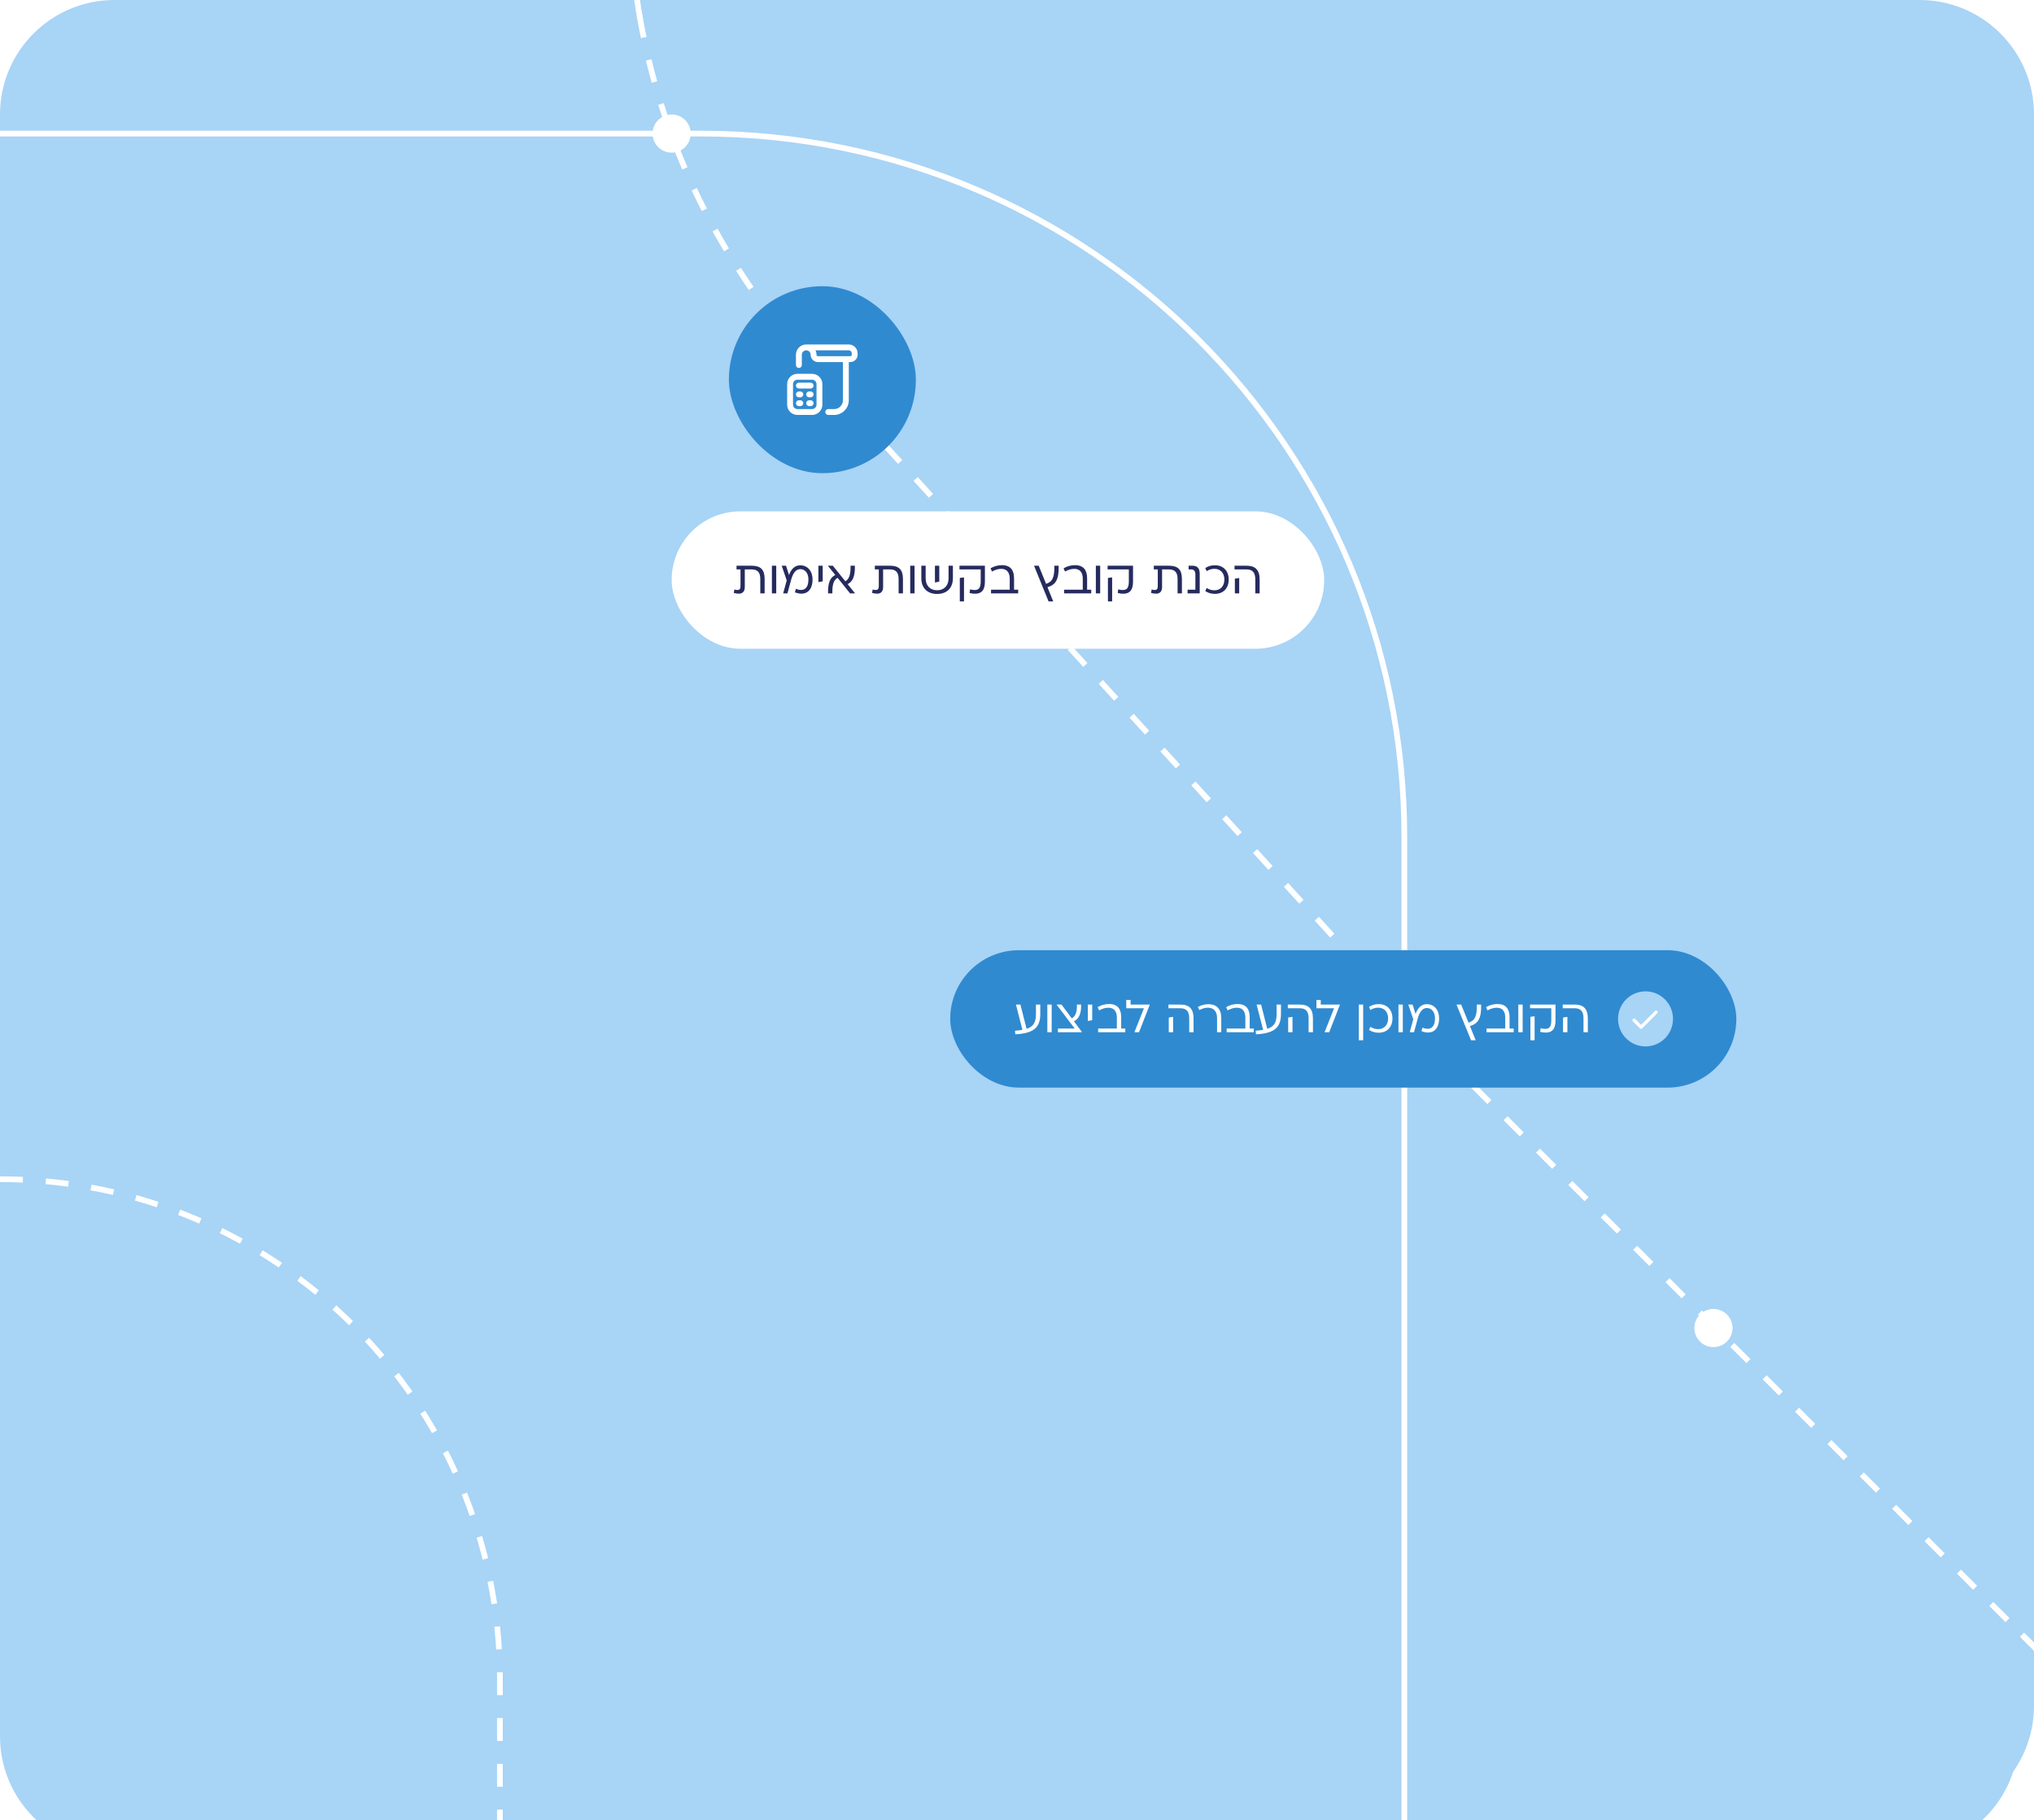 <svg width="533" height="477" viewBox="0 0 533 477" fill="none" xmlns="http://www.w3.org/2000/svg">
<g clip-path="url(#clip0_42_49)">
<g filter="url(#filter0_d_42_49)">
<path d="M499.001 0C515.57 4.35935e-06 529.001 13.431 529.001 30V447C529.001 463.569 515.57 477 499.001 477H30.001C13.432 477 0.001 463.569 0.001 447V30C0.001 13.431 13.432 7.30083e-08 30.001 0H499.001Z" fill="#A8D4F6"/>
</g>
<path d="M503.001 0C519.57 6.99022e-06 533.001 13.431 533.001 30V430.439L530.389 427.827L529.328 428.888L533.001 432.561V447C533.001 463.569 519.57 477 503.001 477H30.001C13.432 477 0.001 463.569 0.001 447V30C0.001 13.431 13.432 5.51648e-07 30.001 0H166.182C166.437 1.728 166.717 3.455 167.024 5.18L167.763 5.048L168.501 4.917C168.209 3.28 167.943 1.64 167.698 0H503.001ZM521.042 420.602L525.186 424.744L526.246 423.684L522.103 419.541L521.042 420.602ZM512.757 412.315L516.899 416.459L517.96 415.398L513.817 411.255L512.757 412.315ZM504.471 404.03L508.613 408.173L509.144 407.643L509.675 407.112L505.531 402.97L504.471 404.03ZM496.186 395.744L500.328 399.887L501.389 398.826L497.246 394.684L496.186 395.744ZM488.43 386.929L487.899 387.459L492.042 391.602L493.103 390.541L488.96 386.397L488.43 386.929ZM480.144 378.643L479.613 379.173L483.757 383.315L484.817 382.255L480.675 378.112L480.144 378.643ZM471.328 370.887L475.471 375.03L476.531 373.97L472.389 369.826L471.328 370.887ZM463.042 362.602L467.186 366.744L468.246 365.684L464.103 361.541L463.042 362.602ZM454.757 354.315L458.899 358.458L459.96 357.397L455.817 353.255L454.757 354.315ZM449.002 343.008C446.241 343.008 444.002 345.246 444.002 348.008C444.002 350.769 446.241 353.008 449.002 353.008C451.763 353.008 454.002 350.769 454.002 348.008C454.002 345.247 451.763 343.008 449.002 343.008ZM438.186 337.744L442.328 341.887L443.389 340.826L439.246 336.684L438.186 337.744ZM429.899 329.458L434.042 333.602L434.572 333.071L435.103 332.54L430.96 328.397L429.899 329.458ZM421.613 321.173L425.757 325.315L426.817 324.255L422.674 320.112L421.613 321.173ZM413.328 312.887L417.471 317.029L418.531 315.969L414.389 311.826L413.328 312.887ZM405.042 304.601L409.185 308.744L409.716 308.214L410.246 307.684L406.103 303.54L405.042 304.601ZM396.757 296.315L400.899 300.458L401.96 299.397L397.817 295.255L396.757 296.315ZM388.471 288.029L392.613 292.172L393.674 291.111L389.531 286.969L388.471 288.029ZM380.716 279.214L380.185 279.744L384.328 283.887L385.389 282.826L381.246 278.683L380.716 279.214ZM372.488 270.793L371.935 271.299L373.947 273.505L373.959 273.518L376.042 275.601L377.103 274.54L375.044 272.482L373.043 270.288L372.488 270.793ZM364.438 261.97L363.885 262.476L367.909 266.887L368.464 266.382L369.018 265.876L364.992 261.465L364.438 261.97ZM356.389 253.146L355.834 253.652L359.859 258.063L360.413 257.559L360.968 257.053L356.942 252.642L356.389 253.146ZM348.338 244.323L347.784 244.829L351.81 249.24L352.363 248.735L352.917 248.229L348.893 243.818L348.338 244.323ZM340.288 235.5L339.734 236.006L343.759 240.417L344.313 239.912L344.867 239.406L340.843 234.995L340.288 235.5ZM332.238 226.677L331.685 227.183L335.709 231.594L336.264 231.089L336.817 230.583L332.792 226.172L332.238 226.677ZM324.188 217.854L323.634 218.359L327.659 222.771L328.213 222.266L328.768 221.76L324.742 217.349L324.188 217.854ZM316.138 209.03L315.584 209.536L319.609 213.948L320.717 212.937L316.692 208.525L316.138 209.03ZM308.088 200.207L307.534 200.713L311.559 205.125L312.113 204.619L312.667 204.113L308.642 199.702L308.088 200.207ZM300.038 191.384L299.483 191.89L303.509 196.302L304.062 195.796L304.617 195.29L300.592 190.879L300.038 191.384ZM291.988 182.561L291.434 183.066L295.459 187.479L296.013 186.973L296.567 186.467L292.542 182.056L291.988 182.561ZM283.938 173.737L283.384 174.243L287.409 178.655L288.517 177.644L284.492 173.232L283.938 173.737ZM275.888 164.915L275.334 165.42L279.358 169.832L279.913 169.326L280.467 168.82L276.441 164.409L275.888 164.915ZM267.838 156.092L267.283 156.597L271.309 161.009L271.862 160.503L272.417 159.997L268.392 155.586L267.838 156.092ZM259.787 147.269L259.233 147.773L263.259 152.186L264.366 151.174L260.342 146.763L259.787 147.269ZM251.737 138.445L251.184 138.95L255.209 143.362L256.316 142.351L252.292 137.939L251.737 138.445ZM243.688 129.622L243.134 130.127L247.158 134.539L247.713 134.033L248.267 133.527L244.241 129.116L243.688 129.622ZM235.638 120.799L235.083 121.304L239.108 125.716L239.662 125.21L240.217 124.705L236.191 120.293L235.638 120.799ZM227.587 111.976L227.033 112.48L231.059 116.893L231.612 116.387L232.166 115.882L228.142 111.47L227.587 111.976ZM219.537 103.152L218.983 103.657L223.008 108.069L223.562 107.563L224.116 107.059L220.092 102.646L219.537 103.152ZM211.497 94.307L210.936 94.805C211.598 95.553 212.268 96.298 212.945 97.04L214.958 99.246L215.513 98.74L216.066 98.235L214.054 96.029C213.381 95.292 212.716 94.552 212.059 93.81L211.497 94.307ZM203.935 85.235L203.345 85.698C204.551 87.237 205.786 88.765 207.051 90.283L208.203 89.322C206.948 87.816 205.722 86.299 204.525 84.772L203.935 85.235ZM196.286 76.097C197.401 77.716 198.546 79.327 199.723 80.928L200.932 80.039C199.765 78.451 198.628 76.854 197.522 75.247L196.286 76.097ZM190.498 65.7L189.854 66.086C190.869 67.781 191.915 69.468 192.992 71.144L193.623 70.738L194.254 70.333C193.185 68.669 192.148 66.997 191.142 65.315L190.498 65.7ZM184.082 55.69C184.987 57.453 185.925 59.209 186.896 60.955L188.206 60.227C187.244 58.494 186.314 56.753 185.416 55.005L184.082 55.69ZM179.001 44.944C179.789 46.763 180.61 48.575 181.463 50.379L182.141 50.058L182.818 49.737C181.972 47.948 181.159 46.152 180.378 44.349L179.001 44.944ZM176.001 30C173.24 30 171.001 32.239 171.001 35C171.001 37.761 173.24 40 176.001 40C178.762 40 181.001 37.761 181.001 35C181.001 32.239 178.762 30 176.001 30ZM171.745 22.362L171.023 22.567C171.561 24.467 172.132 26.363 172.736 28.253L173.45 28.024L174.165 27.796C173.566 25.921 172.999 24.042 172.466 22.158L171.745 22.362ZM168.899 10.872L168.166 11.028C168.576 12.959 169.02 14.886 169.496 16.811L170.224 16.63L170.952 16.45C170.48 14.542 170.041 12.631 169.634 10.717L168.899 10.872Z" fill="#A8D4F6"/>
<path d="M0.001 35.009L183.69 35.008C285.482 35.008 368.001 117.527 368.001 219.318L368.001 477.008" stroke="white" stroke-width="1.5"/>
<path d="M0.002 309.008V309.008C72.351 309.008 131.002 367.659 131.002 440.008L131.002 477.008" stroke="white" stroke-width="1.5" stroke-dasharray="6 6"/>
<path d="M544 -212L349.655 -212C189.491 -212 105.549 -21.784 213.499 96.535L374.501 272.999L548.501 447" stroke="white" stroke-width="1.5" stroke-dasharray="6 6"/>
<circle cx="176" cy="35" r="5" fill="white"/>
<circle cx="449.001" cy="348.008" r="5" fill="white"/>
<rect x="249" y="249" width="206" height="36" rx="18" fill="#308AD0"/>
<path d="M271.466 265.616V263.246H272.603V265.616C272.603 268.88 271.333 270.802 266.062 271.032L265.978 270.101C266.715 270.053 267.368 269.968 267.924 269.871L266.219 263.246H267.392L269.012 269.605C270.886 269.001 271.466 267.84 271.466 265.616ZM274.45 263.246H275.587V270.5H274.45V263.246ZM281.414 267.623L283.481 270.391V270.5H277.231V269.533H281.619L276.892 263.282V263.246H278.162L280.845 266.849C281.764 266.402 282.272 265.265 282.2 263.246H283.3C283.372 265.664 282.695 267.042 281.414 267.623ZM285.071 267.538V263.246H286.207V267.345L285.071 267.538ZM293.803 266.571V269.533H294.879V270.5H287.77V269.533H292.666V266.643C292.666 265.12 292.001 264.068 290.454 264.068C289.559 264.068 288.773 264.358 288.012 264.769L287.637 263.923C288.592 263.367 289.596 263.101 290.623 263.101C292.896 263.101 293.803 264.431 293.803 266.571ZM296.264 262.037V263.246H301.257V263.367L298.477 270.5H297.28V270.452L299.758 264.213H295.128V262.037H296.264ZM306.189 264.213V263.246H309.308C311.678 263.246 312.766 264.383 312.766 266.873V270.5H311.63V266.873C311.63 265.023 310.916 264.213 309.308 264.213H306.189ZM306.274 270.5V266.631L307.41 266.474V270.5H306.274ZM320.025 266.752V270.5H318.925V266.801C318.925 264.963 318.006 264.068 316.507 264.068C315.673 264.068 314.972 264.322 314.282 264.685L313.896 263.875C314.863 263.343 315.782 263.149 316.688 263.149C318.635 263.149 320.025 264.237 320.025 266.752ZM327.477 266.571V269.533H328.553V270.5H321.444V269.533H326.34V266.643C326.34 265.12 325.675 264.068 324.128 264.068C323.233 264.068 322.447 264.358 321.686 264.769L321.311 263.923C322.266 263.367 323.269 263.101 324.297 263.101C326.57 263.101 327.477 264.431 327.477 266.571ZM334.535 265.616V263.246H335.671V265.616C335.671 268.88 334.402 270.802 329.131 271.032L329.046 270.101C329.783 270.053 330.436 269.968 330.992 269.871L329.288 263.246H330.461L332.081 269.605C333.954 269.001 334.535 267.84 334.535 265.616ZM337.47 264.213V263.246H340.59C342.959 263.246 344.047 264.383 344.047 266.873V270.5H342.911V266.873C342.911 265.023 342.197 264.213 340.59 264.213H337.47ZM337.555 270.5V266.631L338.691 266.474V270.5H337.555ZM346.098 262.037V263.246H351.091V263.367L348.311 270.5H347.114V270.452L349.592 264.213H344.962V262.037H346.098ZM356.071 263.246H357.208V272.604H356.071V263.246ZM361.27 263.125C363.458 263.125 364.885 264.588 364.885 266.873C364.885 269.158 363.458 270.621 361.27 270.621C360.266 270.621 359.468 270.367 358.743 269.883L359.106 269.085C359.674 269.436 360.315 269.69 361.137 269.69C362.733 269.69 363.748 268.566 363.748 266.873C363.748 265.18 362.733 264.056 361.137 264.056C360.315 264.056 359.674 264.31 359.106 264.673L358.743 263.863C359.468 263.379 360.266 263.125 361.27 263.125ZM366.462 263.246H367.599V270.5H366.462V263.246ZM373.873 263.137C375.819 263.137 377.113 264.661 377.113 266.837C377.113 269.871 375.299 271.274 372.494 270.222L372.748 269.303C374.888 270.137 376.037 269.134 376.037 266.837C376.037 265.193 375.142 264.141 373.921 264.141C372.579 264.141 371.902 265.459 371.467 267.054L370.536 270.5H369.412L370.342 267.103L369.037 263.246H370.161L370.947 265.7C371.431 264.274 372.398 263.137 373.873 263.137ZM386.979 263.246H388.116C388.237 266.97 387.269 268.263 385.19 268.88L386.689 272.567V272.604H385.48L381.684 263.282V263.246H382.893L384.827 267.997C386.435 267.453 387.076 266.389 386.979 263.246ZM395.576 266.571V269.533H396.652V270.5H389.543V269.533H394.44V266.643C394.44 265.12 393.775 264.068 392.227 264.068C391.333 264.068 390.547 264.358 389.785 264.769L389.41 263.923C390.366 263.367 391.369 263.101 392.397 263.101C394.67 263.101 395.576 264.431 395.576 266.571ZM397.866 263.246H399.003V270.5H397.866V263.246ZM400.949 264.213V263.246H407.61V267.441C407.61 269.799 406.583 270.585 405.059 270.585C404.515 270.585 404.068 270.524 403.597 270.379L403.73 269.436C404.104 269.545 404.54 269.617 404.914 269.617C406.014 269.617 406.51 269.049 406.51 267.332V264.213H400.949ZM401.033 266.45L402.134 266.305V272.604H401.033V266.45ZM409.507 264.213V263.246H412.627C414.996 263.246 416.084 264.383 416.084 266.873V270.5H414.948V266.873C414.948 265.023 414.235 264.213 412.627 264.213H409.507ZM409.592 270.5V266.631L410.729 266.474V270.5H409.592Z" fill="white"/>
<ellipse cx="431.203" cy="266.999" rx="7.203" ry="7.216" fill="#A8D4F6"/>
<path d="M430.033 268.563L433.676 264.912C433.762 264.826 433.862 264.783 433.977 264.783C434.092 264.783 434.192 264.826 434.278 264.912C434.364 264.999 434.407 265.101 434.407 265.22C434.407 265.338 434.364 265.44 434.278 265.526L430.334 269.489C430.248 269.575 430.147 269.618 430.033 269.618C429.918 269.618 429.818 269.575 429.732 269.489L427.883 267.637C427.797 267.55 427.756 267.448 427.759 267.33C427.763 267.212 427.808 267.109 427.894 267.023C427.98 266.936 428.082 266.893 428.2 266.894C428.318 266.894 428.42 266.937 428.506 267.023L430.033 268.563Z" fill="white"/>
<rect x="191" y="75" width="49" height="49" rx="24.5" fill="#308AD0"/>
<path d="M222.426 90.266H211.267C209.782 90.266 208.574 91.475 208.574 92.959V95.653C208.574 96.078 208.919 96.422 209.343 96.422C209.768 96.422 210.113 96.078 210.113 95.653V92.959C210.113 92.323 210.631 91.805 211.267 91.805C211.904 91.805 212.422 92.323 212.422 92.959C212.422 94.02 213.285 94.883 214.346 94.883H220.887V104.888C220.887 106.161 219.851 107.196 218.578 107.196H217.039C216.614 107.196 216.27 107.541 216.27 107.966C216.27 108.391 216.614 108.736 217.039 108.736H218.578C220.7 108.736 222.426 107.009 222.426 104.888V94.883H222.811C223.872 94.883 224.735 94.02 224.735 92.959V92.574C224.735 91.302 223.699 90.266 222.426 90.266ZM223.196 92.959C223.196 93.172 223.024 93.344 222.811 93.344H214.346C214.133 93.344 213.961 93.172 213.961 92.959C213.961 92.546 213.867 92.155 213.701 91.805H222.426C222.85 91.805 223.196 92.15 223.196 92.574V92.959ZM212.807 97.962H208.959C207.473 97.962 206.265 99.17 206.265 100.655V106.042C206.265 107.527 207.473 108.736 208.959 108.736H212.807C214.292 108.736 215.5 107.527 215.5 106.042V100.655C215.5 99.17 214.292 97.962 212.807 97.962ZM213.961 106.042C213.961 106.679 213.443 107.196 212.807 107.196H208.959C208.322 107.196 207.804 106.679 207.804 106.042V100.655C207.804 100.019 208.322 99.501 208.959 99.501H212.807C213.443 99.501 213.961 100.019 213.961 100.655V106.042ZM213.191 101.04C213.191 101.465 212.847 101.809 212.422 101.809H209.343C208.919 101.809 208.574 101.465 208.574 101.04C208.574 100.615 208.919 100.27 209.343 100.27H212.422C212.847 100.27 213.191 100.615 213.191 101.04ZM213.191 103.349C213.191 103.773 212.847 104.118 212.422 104.118H212.037C211.612 104.118 211.267 103.773 211.267 103.349C211.267 102.924 211.612 102.579 212.037 102.579H212.422C212.847 102.579 213.191 102.924 213.191 103.349ZM210.498 103.349C210.498 103.773 210.153 104.118 209.728 104.118H209.343C208.919 104.118 208.574 103.773 208.574 103.349C208.574 102.924 208.919 102.579 209.343 102.579H209.728C210.153 102.579 210.498 102.924 210.498 103.349ZM213.191 105.657C213.191 106.082 212.847 106.427 212.422 106.427H212.037C211.612 106.427 211.267 106.082 211.267 105.657C211.267 105.232 211.612 104.888 212.037 104.888H212.422C212.847 104.888 213.191 105.232 213.191 105.657ZM210.498 105.657C210.498 106.082 210.153 106.427 209.728 106.427H209.343C208.919 106.427 208.574 106.082 208.574 105.657C208.574 105.232 208.919 104.888 209.343 104.888H209.728C210.153 104.888 210.498 105.232 210.498 105.657Z" fill="white"/>
</g>
<rect x="176" y="134" width="171" height="36" rx="18" fill="white"/>
<path d="M193.005 148.246H196.971C199.352 148.246 200.368 149.286 200.368 151.728V155.5H199.231V151.728C199.231 150.011 198.542 149.213 196.947 149.213H195.169V153.856C195.169 155.028 194.541 155.573 193.622 155.573C193.199 155.573 192.618 155.488 192.28 155.367L192.437 154.472C192.679 154.557 192.933 154.605 193.271 154.605C193.827 154.605 194.045 154.279 194.045 153.541V149.213H193.005V148.246ZM202.273 148.246H203.409V155.5H202.273V148.246ZM209.683 148.137C211.63 148.137 212.923 149.661 212.923 151.837C212.923 154.871 211.11 156.274 208.305 155.222L208.559 154.303C210.699 155.137 211.847 154.134 211.847 151.837C211.847 150.193 210.953 149.141 209.732 149.141C208.39 149.141 207.713 150.459 207.277 152.054L206.346 155.5H205.222L206.153 152.103L204.847 148.246H205.972L206.758 150.7C207.241 149.274 208.208 148.137 209.683 148.137ZM214.452 152.538V148.246H215.588V152.345L214.452 152.538ZM222.122 153.07L224.032 155.452V155.5H222.763L219.486 151.414C218.531 151.946 218.06 153.046 218.12 155.5H216.984C216.923 152.598 217.588 151.329 218.882 150.676L216.972 148.294V148.246H218.241L221.517 152.32C222.472 151.788 222.932 150.688 222.883 148.246H224.02C224.08 151.136 223.415 152.417 222.122 153.07ZM229.249 148.246H233.215C235.597 148.246 236.612 149.286 236.612 151.728V155.5H235.476V151.728C235.476 150.011 234.787 149.213 233.191 149.213H231.413V153.856C231.413 155.028 230.785 155.573 229.866 155.573C229.443 155.573 228.862 155.488 228.524 155.367L228.681 154.472C228.923 154.557 229.177 154.605 229.515 154.605C230.071 154.605 230.289 154.279 230.289 153.541V149.213H229.249V148.246ZM238.517 148.246H239.653V155.5H238.517V148.246ZM248.563 151.559V148.246H249.699V151.535C249.699 154.073 248.128 155.645 245.565 155.645C243.002 155.645 241.43 154.073 241.43 151.535V148.246H242.566V151.559C242.566 153.469 243.727 154.678 245.565 154.678C247.402 154.678 248.563 153.469 248.563 151.559ZM244.996 148.246H246.133V152.405L244.996 152.647V148.246ZM251.429 149.213V148.246H258.091V152.441C258.091 154.799 257.063 155.585 255.54 155.585C254.996 155.585 254.549 155.524 254.077 155.379L254.21 154.436C254.585 154.545 255.02 154.617 255.395 154.617C256.495 154.617 256.991 154.049 256.991 152.332V149.213H251.429ZM251.514 151.45L252.614 151.305V157.604H251.514V151.45ZM265.731 151.571V154.533H266.807V155.5H259.698V154.533H264.594V151.643C264.594 150.12 263.929 149.068 262.382 149.068C261.487 149.068 260.701 149.358 259.94 149.769L259.565 148.923C260.52 148.367 261.523 148.101 262.551 148.101C264.824 148.101 265.731 149.431 265.731 151.571ZM276.274 148.246H277.411C277.531 151.97 276.564 153.263 274.485 153.88L275.984 157.567V157.604H274.775L270.979 148.282V148.246H272.188L274.122 152.997C275.73 152.453 276.371 151.389 276.274 148.246ZM284.871 151.571V154.533H285.947V155.5H278.838V154.533H283.735V151.643C283.735 150.12 283.07 149.068 281.522 149.068C280.628 149.068 279.842 149.358 279.08 149.769L278.705 148.923C279.661 148.367 280.664 148.101 281.692 148.101C283.964 148.101 284.871 149.431 284.871 151.571ZM287.161 148.246H288.298V155.5H287.161V148.246ZM290.244 149.213V148.246H296.905V152.441C296.905 154.799 295.878 155.585 294.354 155.585C293.81 155.585 293.363 155.524 292.891 155.379L293.024 154.436C293.399 154.545 293.834 154.617 294.209 154.617C295.309 154.617 295.805 154.049 295.805 152.332V149.213H290.244ZM290.328 151.45L291.429 151.305V157.604H290.328V151.45ZM302.353 148.246H306.318C308.7 148.246 309.716 149.286 309.716 151.728V155.5H308.579V151.728C308.579 150.011 307.89 149.213 306.294 149.213H304.517V153.856C304.517 155.028 303.888 155.573 302.969 155.573C302.546 155.573 301.966 155.488 301.627 155.367L301.785 154.472C302.026 154.557 302.28 154.605 302.619 154.605C303.175 154.605 303.393 154.279 303.393 153.541V149.213H302.353V148.246ZM314.381 155.5H311.201V154.533H313.244V150.7C313.244 149.697 312.942 149.213 312.144 149.213H311.467V148.246H312.471C313.825 148.246 314.381 148.972 314.381 150.41V155.5ZM318.363 148.125C320.552 148.125 321.978 149.588 321.978 151.873C321.978 154.158 320.552 155.621 318.363 155.621C317.36 155.621 316.562 155.367 315.837 154.883L316.199 154.085C316.768 154.436 317.408 154.69 318.23 154.69C319.826 154.69 320.842 153.566 320.842 151.873C320.842 150.18 319.826 149.056 318.23 149.056C317.408 149.056 316.768 149.31 316.199 149.673L315.837 148.863C316.562 148.379 317.36 148.125 318.363 148.125ZM323.507 149.213V148.246H326.627C328.996 148.246 330.084 149.383 330.084 151.873V155.5H328.948V151.873C328.948 150.023 328.235 149.213 326.627 149.213H323.507ZM323.592 155.5V151.631L324.729 151.474V155.5H323.592Z" fill="#262B5E"/>
<defs>
<filter id="filter0_d_42_49" x="-24.999" y="-17" width="579" height="527" filterUnits="userSpaceOnUse" color-interpolation-filters="sRGB">
<feFlood flood-opacity="0" result="BackgroundImageFix"/>
<feColorMatrix in="SourceAlpha" type="matrix" values="0 0 0 0 0 0 0 0 0 0 0 0 0 0 0 0 0 0 127 0" result="hardAlpha"/>
<feOffset dy="8"/>
<feGaussianBlur stdDeviation="12.5"/>
<feComposite in2="hardAlpha" operator="out"/>
<feColorMatrix type="matrix" values="0 0 0 0 0.059 0 0 0 0 0.384 0 0 0 0 0.996 0 0 0 0.05 0"/>
<feBlend mode="normal" in2="BackgroundImageFix" result="effect1_dropShadow_42_49"/>
<feBlend mode="normal" in="SourceGraphic" in2="effect1_dropShadow_42_49" result="shape"/>
</filter>
<clipPath id="clip0_42_49">
<rect width="533" height="477.007" fill="white" transform="translate(0)"/>
</clipPath>
</defs>
</svg>
